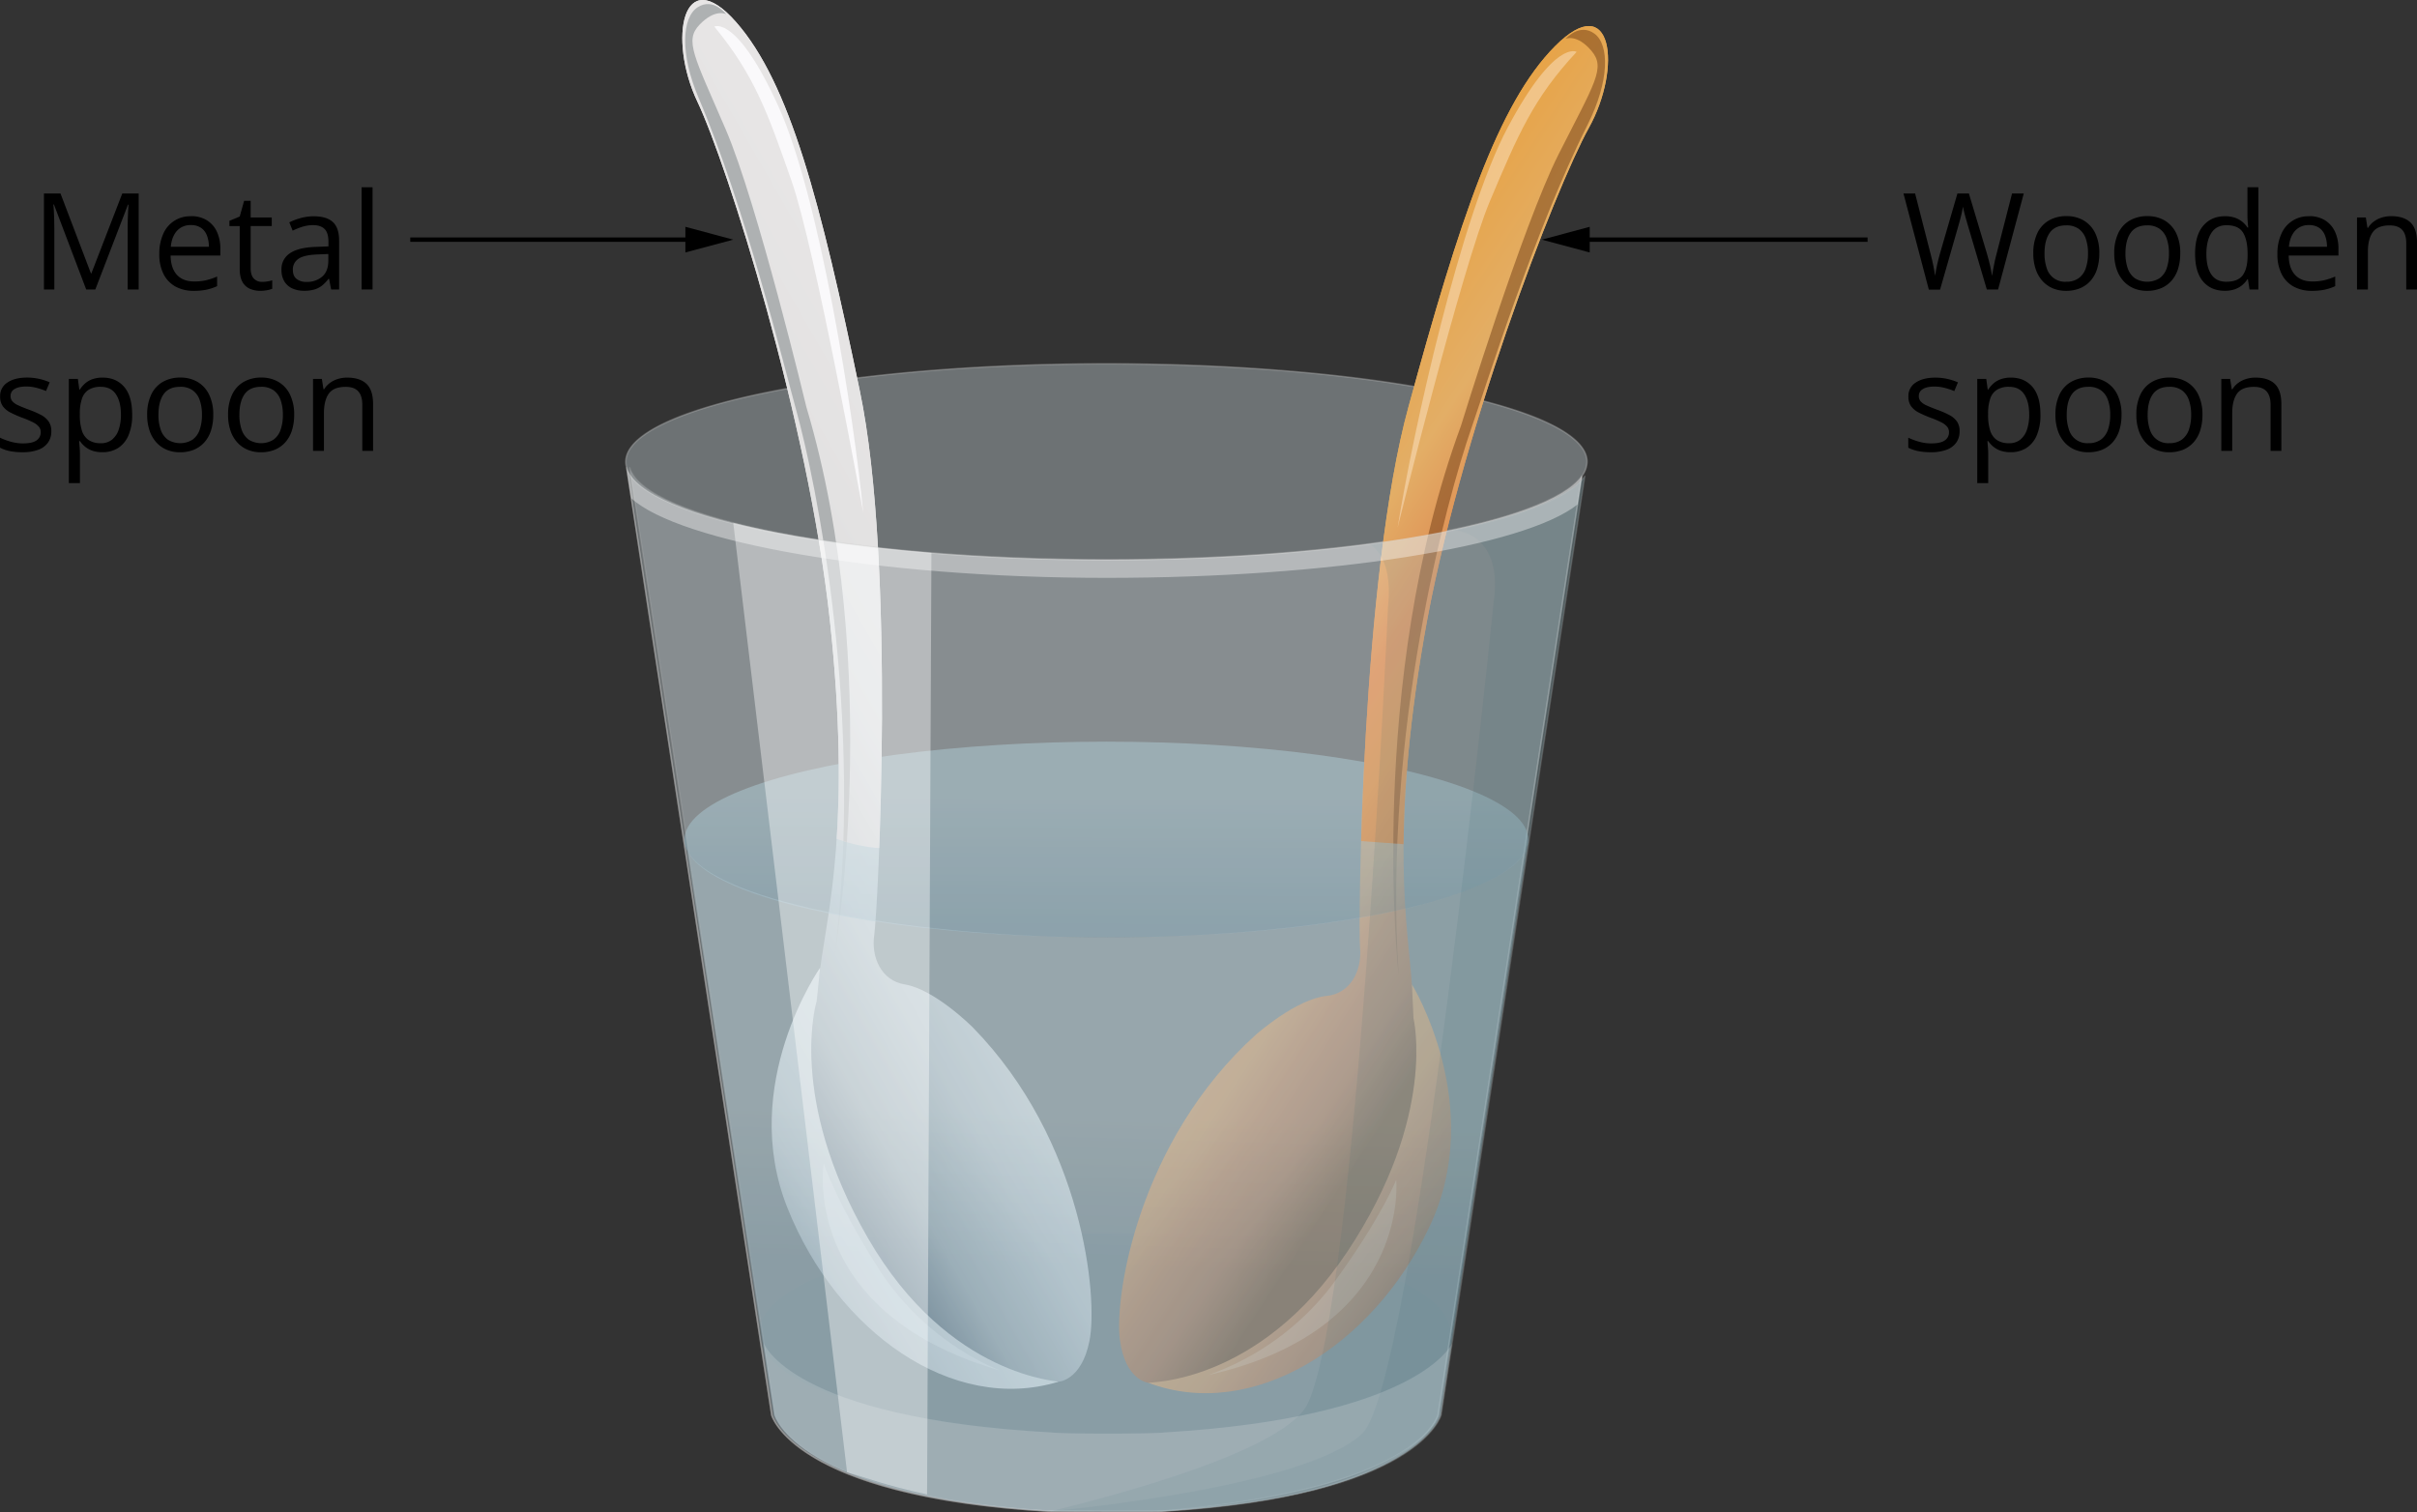 <svg xmlns="http://www.w3.org/2000/svg" xmlns:xlink="http://www.w3.org/1999/xlink" width="1643.01" height="1028.04" viewBox="0 0 1643.01 1028.04"><rect x="0" y="0" width="1643.01" height="1028.04" fill="#333333" stroke="none"/><defs><linearGradient id="Безымянный_градиент_3" x1="3253.27" y1="-1403.09" x2="3262.02" y2="-1088.65" gradientTransform="matrix(0.57, -0.82, 0.82, 0.57, 112.14, 3913.19)" gradientUnits="userSpaceOnUse"><stop offset="0" stop-color="#e7a346"/><stop offset="0.26" stop-color="#e3ae66"/><stop offset="0.44" stop-color="#de8e54"/><stop offset="0.56" stop-color="#d4904f"/><stop offset="0.68" stop-color="#c78348"/><stop offset="0.76" stop-color="#b66e3d"/><stop offset="0.87" stop-color="#9d5b31"/><stop offset="0.99" stop-color="#67350f"/></linearGradient><linearGradient id="Безымянный_градиент_3-2" x1="2955.2" y1="-1288.33" x2="2953.28" y2="-986.13" xlink:href="#Безымянный_градиент_3"/><linearGradient id="Безымянный_градиент_23" x1="6108.38" y1="2922.39" x2="6117.13" y2="3236.83" gradientTransform="matrix(-0.52, -0.85, -0.85, 0.52, 6372.8, 4140.95)" gradientUnits="userSpaceOnUse"><stop offset="0" stop-color="#e7e5e5"/><stop offset="0.26" stop-color="#e3e2e2"/><stop offset="0.44" stop-color="#dcddde"/><stop offset="0.56" stop-color="#d1d2d4"/><stop offset="0.68" stop-color="#c2c4c7"/><stop offset="0.76" stop-color="#adb2b6"/><stop offset="0.87" stop-color="#91989d"/><stop offset="0.99" stop-color="#4e5a67"/></linearGradient><linearGradient id="Безымянный_градиент_21" x1="5810.31" y1="3037.16" x2="5808.39" y2="3339.35" gradientTransform="matrix(-0.52, -0.85, -0.85, 0.52, 6372.8, 4140.95)" gradientUnits="userSpaceOnUse"><stop offset="0" stop-color="#e7e5e5"/><stop offset="0.41" stop-color="#e3e2e2"/><stop offset="0.56" stop-color="#dcddde"/><stop offset="0.66" stop-color="#d1d2d4"/><stop offset="0.75" stop-color="#c2c4c7"/><stop offset="0.82" stop-color="#adb2b6"/><stop offset="0.88" stop-color="#91989d"/><stop offset="0.94" stop-color="#6f7981"/><stop offset="0.99" stop-color="#4e5a67"/><stop offset="1" stop-color="#475662"/></linearGradient><linearGradient id="linear-gradient" x1="752.68" y1="434.12" x2="751.85" y2="631.66" gradientUnits="userSpaceOnUse"><stop offset="0.53" stop-color="#9fbfca"/><stop offset="1" stop-color="#7aa4b7"/></linearGradient><linearGradient id="linear-gradient-2" x1="755.3" y1="694.77" x2="748.6" y2="913.23" xlink:href="#linear-gradient"/><clipPath id="clip-path" transform="translate(-4.6 -52.46)"><path d="M564,618.85s28.8,14.41,55,9.16,31.25-158.16,31.25-158.16L553.13,70.17,443.76,0S492,296,490.18,299.8,564,618.85,564,618.85Z" style="fill:none"/></clipPath><clipPath id="clip-path-2" transform="translate(-4.6 -52.46)"><path d="M915.85,623.22,981.7,628s43.52-191.64,49.1-198.33,61.38-174.11,83.7-208.7,78.13-133.73,78.13-133.73L1023.69,11.16s-89.9,264.5-92.17,271.2S915.85,623.22,915.85,623.22Z" style="fill:none"/></clipPath></defs><g id="Слой_2" data-name="Слой 2"><g id="Слой_1-2" data-name="Слой 1"><path d="M1083.42,366.38c0-36.77-146.28-66.58-326.72-66.58S430,329.61,430,366.38a14.19,14.19,0,0,0,.62,4.06l98.59,644s14.52,55,187.9,65.31h77.17c176.36-14.67,187.91-65.31,187.91-65.31l97.71-638.3A16.69,16.69,0,0,0,1083.42,366.38Z" transform="translate(-4.6 -52.46)" style="fill:#cad8dd;stroke:#bcbcbc;stroke-linecap:round;stroke-linejoin:round;opacity:0.38"/><ellipse cx="750.92" cy="906.36" rx="234.94" ry="68.21" style="fill:#3a6a75;opacity:0.11"/><path d="M785.38,992.58s-15.79-1.49-19.49-29.11c-4-29.41,12.39-135.42,92.54-207.73,0,0,27.34-24.21,48-26.25,15.94-1.53,24.13-17,22.71-32.55s1-252.21,33-368.22C996.82,202,1022.81,122.94,1061.73,83.8s45.77,14.4,22.91,55.63-88.68,211-112,346.2-11,197.62-8.29,235.94S980.23,851,948,900.57,831.13,1004.7,785.38,992.58Z" transform="translate(-4.6 -52.46)" style="fill:url(#Безымянный_градиент_3)"/><path d="M1076.36,87.73s-14.67-9.06-46.81,51.3-64.48,207.1-74.92,272.21c0,0,43.7-177,62.75-222S1046.79,119.43,1076.36,87.73Z" transform="translate(-4.6 -52.46)" style="fill:#ffe9cf;opacity:0.46"/><path d="M955.39,715.35c0,1.34-22.19-198.08,42.34-373.45,0,0,41.81-136,66.44-184.73s32.13-58.6,22.18-70.24-17.46-8.09-17.46-8.09,9.42-11,19.6-3.48,10.31,32-4.68,61.86c-36,71.64-69.13,177.86-79.24,207C988.43,390.75,944.59,550,955.39,715.35Z" transform="translate(-4.6 -52.46)" style="fill:#693710;opacity:0.47"/><path d="M785.38,992.58c-2.31-.83,73.94,2.64,135.16-89.34s44.9-158.65,44.9-158.65l-1-22.84s50.78,82.64,11.94,164.53S855.65,1018.9,785.38,992.58Z" transform="translate(-4.6 -52.46)" style="fill:url(#Безымянный_градиент_3-2)"/><path d="M825.79,987.28a183,183,0,0,0,83.43-60.06c33.5-45.15,44.47-72.64,44.47-72.64S964,956.19,825.79,987.28Z" transform="translate(-4.6 -52.46)" style="fill:#ffe9cf;opacity:0.26"/><path d="M723.93,991.81s15.85-.5,21.27-27.83c5.86-29.1-3.88-135.93-79.35-213.12,0,0-25.77-25.87-46.3-29.2-15.81-2.53-23-18.5-20.63-33.92S613.74,436,589.08,318.18C562.41,189.56,541.42,109,505,67.51S458.45,79,478.68,121.6,554,337.7,568.73,474.13s-1.41,197.92-6.5,236-23.91,128.21,5.14,179.68S677.51,1001,723.93,991.81Z" transform="translate(-4.6 -52.46)" style="fill:url(#Безымянный_градиент_23)"/><path d="M490.18,70.52s15.21-8.12,43.51,54.13S585.08,335.38,591.41,401c0,0-32.53-179.35-48.72-225.51S517.71,104,490.18,70.52Z" transform="translate(-4.6 -52.46)" style="fill:#faf9fb"/><path d="M571.61,704.48c-.12,1.33,34.55-196.3-18.87-375.37,0,0-33.21-138.4-54.75-188.52s-28.39-60.51-17.73-71.5,17.93-7,17.93-7-8.72-11.54-19.34-4.7-12.3,31.31.8,62c31.44,73.75,57.86,181.84,66.11,211.6C559,378.45,592.75,540.08,571.61,704.48Z" transform="translate(-4.6 -52.46)" style="fill:#aeb1b2"/><path d="M723.93,991.81c2.36-.68-74-2-129.3-97.63S559.76,733,559.76,733l2.38-22.74s-55.85,79.3-22.22,163.46S652.15,1013.68,723.93,991.81Z" transform="translate(-4.6 -52.46)" style="fill:url(#Безымянный_градиент_21)"/><path d="M683.93,984a183.05,183.05,0,0,1-79.5-65.18c-30.61-47.15-39.84-75.28-39.84-75.28S547.91,944.3,683.93,984Z" transform="translate(-4.6 -52.46)" style="fill:#faf9fb;opacity:0.44;isolation:isolate"/><path d="M756.7,433C583,433,440.9,405.32,430.61,370.44l98.59,644s14.52,55,187.9,65.31c0,0,74.39.48,77.17,0,173.38-10.32,187.91-65.31,187.91-65.31l97.71-638.3C1056.62,408.31,920.8,433,756.7,433Z" transform="translate(-4.6 -52.46)" style="fill:none;stroke:#bcbcbc;stroke-linecap:round;stroke-linejoin:round;opacity:0.38"/><ellipse cx="752.1" cy="570.76" rx="286.82" ry="66.58" style="opacity:0.53;fill:url(#linear-gradient)"/><path d="M756.7,689.8c-123.56,0-264.05-22.27-284.89-58.87l58.84,383.55s14.52,55,187.91,65.31c0,0,74.38.48,77.17,0,173.38-10.32,187.9-65.31,187.9-65.31L1042.79,628C1027.37,668.65,881,689.8,756.7,689.8Z" transform="translate(-4.6 -52.46)" style="opacity:0.42;fill:url(#linear-gradient-2)"/><g style="clip-path:url(#clip-path)"><path d="M723.93,991.81s15.85-.5,21.27-27.83c5.86-29.1-3.88-135.93-79.35-213.12,0,0-25.77-25.87-46.3-29.2-15.81-2.53-23-18.5-20.63-33.92S613.74,436,589.08,318.18C562.41,189.56,541.42,109,505,67.51S458.45,79,478.68,121.6,554,337.7,568.73,474.13s-1.41,197.92-6.5,236-23.91,128.21,5.14,179.68S677.51,1001,723.93,991.81Z" transform="translate(-4.6 -52.46)" style="fill:url(#Безымянный_градиент_23)"/><path d="M490.18,70.52s15.21-8.12,43.51,54.13S585.08,335.38,591.41,401c0,0-32.53-179.35-48.72-225.51S517.71,104,490.18,70.52Z" transform="translate(-4.6 -52.46)" style="fill:#faf9fb"/><path d="M571.61,704.48c-.12,1.33,34.55-196.3-18.87-375.37,0,0-33.21-138.4-54.75-188.52s-28.39-60.51-17.73-71.5,17.93-7,17.93-7-8.72-11.54-19.34-4.7-12.3,31.31.8,62c31.44,73.75,57.86,181.84,66.11,211.6C559,378.45,592.75,540.08,571.61,704.48Z" transform="translate(-4.6 -52.46)" style="fill:#aeb1b2"/><path d="M723.93,991.81c2.36-.68-74-2-129.3-97.63S559.76,733,559.76,733l2.38-22.74s-55.85,79.3-22.22,163.46S652.15,1013.68,723.93,991.81Z" transform="translate(-4.6 -52.46)" style="fill:url(#Безымянный_градиент_21)"/><path d="M683.93,984a183.05,183.05,0,0,1-79.5-65.18c-30.61-47.15-39.84-75.28-39.84-75.28S547.91,944.3,683.93,984Z" transform="translate(-4.6 -52.46)" style="fill:#faf9fb;opacity:0.44;isolation:isolate"/></g><g style="clip-path:url(#clip-path-2)"><path d="M785.38,992.58s-15.79-1.49-19.49-29.11c-4-29.41,12.39-135.42,92.54-207.73,0,0,27.34-24.21,48-26.25,15.94-1.53,24.13-17,22.71-32.55s1-252.21,33-368.22C996.82,202,1022.81,122.94,1061.73,83.8s45.77,14.4,22.91,55.63-88.68,211-112,346.2-11,197.62-8.29,235.94S980.23,851,948,900.57,831.13,1004.7,785.38,992.58Z" transform="translate(-4.6 -52.46)" style="fill:url(#Безымянный_градиент_3)"/><path d="M1076.36,87.73s-14.67-9.06-46.81,51.3-64.48,207.1-74.92,272.21c0,0,43.7-177,62.75-222S1046.79,119.43,1076.36,87.73Z" transform="translate(-4.6 -52.46)" style="fill:#ffe9cf;opacity:0.46"/><path d="M955.39,715.35c0,1.34-22.19-198.08,42.34-373.45,0,0,41.81-136,66.44-184.73s32.13-58.6,22.18-70.24-17.46-8.09-17.46-8.09,9.42-11,19.6-3.48,10.31,32-4.68,61.86c-36,71.64-69.13,177.86-79.24,207C988.43,390.75,944.59,550,955.39,715.35Z" transform="translate(-4.6 -52.46)" style="fill:#693710;opacity:0.47"/><path d="M785.38,992.58c-2.31-.83,73.94,2.64,135.16-89.34s44.9-158.65,44.9-158.65l-1-22.84s50.78,82.64,11.94,164.53S855.65,1018.9,785.38,992.58Z" transform="translate(-4.6 -52.46)" style="fill:url(#Безымянный_градиент_3-2)"/><path d="M825.79,987.28a183,183,0,0,0,83.43-60.06c33.5-45.15,44.47-72.64,44.47-72.64S964,956.19,825.79,987.28Z" transform="translate(-4.6 -52.46)" style="fill:#ffe9cf;opacity:0.26"/></g><path d="M758.76,433C585,433,443,405.32,432.66,370.44l98.59,644s14.52,55,187.91,65.31c0,0,74.38.48,77.16,0,173.39-10.32,187.91-65.31,187.91-65.31l97.71-638.3C1058.68,408.31,922.85,433,758.76,433Z" transform="translate(-4.6 -52.46)" style="fill:#e3edf2;stroke:#bcbcbc;stroke-linecap:round;stroke-linejoin:round;opacity:0.22"/><path d="M637.76,428.24c-53.24-4.32-99.58-11.42-134.73-20.42l77.38,645.5c14.78,4.23,24.89,8.6,54.39,15.08Z" transform="translate(-4.6 -52.46)" style="fill:#fff;opacity:0.39"/><path d="M948.18,464.06s-20.91,469-54.39,542.14c-14.71,32.15-129.78,62.57-174.63,73.59,0,0,74.38.48,77.16,0,173.39-10.32,187.91-65.31,187.91-65.31l97.71-638.3c-14,19.38-69,36-146.5,46.21C935.44,422.39,951.83,429.68,948.18,464.06Z" transform="translate(-4.6 -52.46)" style="fill:#3a6a75;opacity:0.11"/><path d="M1019.91,462s-53.57,531.24-89.29,565c-39.6,37.42-211.46,52.77-211.46,52.77s74.38.48,77.16,0c173.39-10.32,187.91-65.31,187.91-65.31l97.71-638.3c-10.27,14.19-42.5,26.92-89.42,36.71C992.52,412.89,1026.88,413.49,1019.91,462Z" transform="translate(-4.6 -52.46)" style="fill:#3a6a75;opacity:0.11"/><g style="opacity:0.42"><path d="M796.32,1026.22c-5.66,1.07-71.5,1.07-77.16,0-177.76-9.78-195.42-60.78-195.42-60.78l7.51,49s14.52,55,187.91,65.31c0,0,74.38.48,77.16,0,173.39-10.32,187.91-65.31,187.91-65.31l7.45-48.68S969.71,1015.9,796.32,1026.22Z" transform="translate(-4.6 -52.46)" style="fill:#fff;opacity:0.38"/></g><path d="M756.7,445.3c152.35,0,284.09-21.15,320.25-49.9l2.94-19.22C1056.62,408.31,920.8,433,756.7,433,583,433,440.9,405.32,430.61,370.44l3.18,20.79C466.41,421,600.84,445.3,756.7,445.3Z" transform="translate(-4.6 -52.46)" style="fill:#fff;opacity:0.38"/><line x1="1074.69" y1="162.91" x2="1269.52" y2="162.91" style="fill:none;stroke:#000;stroke-miterlimit:10;stroke-width:3px"/><polygon points="1080.64 171.63 1048.12 162.91 1080.64 154.19 1080.64 171.63"/><line x1="471.86" y1="162.91" x2="278.89" y2="162.91" style="fill:none;stroke:#000;stroke-miterlimit:10;stroke-width:3px"/><polygon points="465.91 154.19 498.44 162.91 465.91 171.63 465.91 154.19"/><path d="M1380.3,184l-17.46,65.29h-7.64l-13-43.95c-.39-1.25-.75-2.5-1.09-3.77s-.67-2.47-1-3.62-.55-2.15-.74-3-.34-1.54-.42-2c-.06.45-.18,1.1-.34,2s-.37,1.87-.62,3-.56,2.33-.9,3.61-.71,2.58-1.09,3.89l-12.59,43.9h-7.64L1298.53,184h7.91l10.49,40.95c.36,1.37.69,2.72,1,4s.59,2.61.84,3.86.49,2.47.7,3.66.4,2.36.58,3.49c.15-1.16.34-2.38.58-3.64s.5-2.55.78-3.86.59-2.64.94-4,.7-2.68,1.09-4L1335.2,184H1343l12.24,40.81c.41,1.41.8,2.79,1.16,4.16s.67,2.7,1,4,.53,2.53.76,3.7.42,2.29.6,3.33c.21-1.46.46-3,.76-4.6s.65-3.29,1-5.05.84-3.57,1.32-5.45l10.49-40.9Z" transform="translate(-4.6 -52.46)"/><path d="M1431.65,224.69a34.32,34.32,0,0,1-1.56,10.76,21.94,21.94,0,0,1-4.51,8,19.28,19.28,0,0,1-7.12,5,24.56,24.56,0,0,1-9.45,1.72,23,23,0,0,1-9-1.72,19.7,19.7,0,0,1-7-5,22.69,22.69,0,0,1-4.6-8,32.87,32.87,0,0,1-1.63-10.76,31.38,31.38,0,0,1,2.72-13.69,19.54,19.54,0,0,1,7.8-8.62,23.44,23.44,0,0,1,12.08-3,22.53,22.53,0,0,1,11.72,3,20.2,20.2,0,0,1,7.81,8.64A30.6,30.6,0,0,1,1431.65,224.69Zm-37.24,0a30.17,30.17,0,0,0,1.56,10.22,12.89,12.89,0,0,0,13.22,9.07,14,14,0,0,0,8.38-2.37,13.77,13.77,0,0,0,4.84-6.7,30.17,30.17,0,0,0,1.56-10.22,29.49,29.49,0,0,0-1.56-10.12,13.58,13.58,0,0,0-4.82-6.59,14.3,14.3,0,0,0-8.44-2.32q-7.64,0-11.19,5.05T1394.41,224.69Z" transform="translate(-4.6 -52.46)"/><path d="M1486.67,224.69a34.32,34.32,0,0,1-1.56,10.76,22.09,22.09,0,0,1-4.51,8,19.32,19.32,0,0,1-7.13,5,24.51,24.51,0,0,1-9.44,1.72,22.92,22.92,0,0,1-9-1.72,19.7,19.7,0,0,1-7-5,22.54,22.54,0,0,1-4.6-8,32.87,32.87,0,0,1-1.63-10.76,31.23,31.23,0,0,1,2.72-13.69,19.52,19.52,0,0,1,7.79-8.62,23.49,23.49,0,0,1,12.08-3,22.47,22.47,0,0,1,11.72,3,20.23,20.23,0,0,1,7.82,8.64A30.6,30.6,0,0,1,1486.67,224.69Zm-37.24,0a30.17,30.17,0,0,0,1.56,10.22,13.8,13.8,0,0,0,4.82,6.7,16,16,0,0,0,16.77,0,13.78,13.78,0,0,0,4.85-6.7,30.17,30.17,0,0,0,1.56-10.22,29.49,29.49,0,0,0-1.56-10.12,13.59,13.59,0,0,0-4.83-6.59,14.25,14.25,0,0,0-8.44-2.32q-7.64,0-11.18,5.05T1449.43,224.69Z" transform="translate(-4.6 -52.46)"/><path d="M1516.9,250.14q-9.29,0-14.71-6.34T1496.76,225q0-12.63,5.54-19.09t14.74-6.45a20.24,20.24,0,0,1,6.79,1,16.57,16.57,0,0,1,5,2.74,17.41,17.41,0,0,1,3.53,3.91h.53c-.12-.92-.24-2.19-.36-3.79s-.17-2.92-.17-3.93V179.76h7.41v69.49h-6l-1.11-7h-.31a17.74,17.74,0,0,1-3.51,4,16.27,16.27,0,0,1-5,2.83A20.43,20.43,0,0,1,1516.9,250.14Zm1.17-6.16q7.85,0,11.11-4.47c2.18-3,3.26-7.4,3.26-13.26v-1.34q0-9.33-3.1-14.34t-11.27-5q-6.84,0-10.23,5.25t-3.4,14.31q0,9,3.38,13.94T1518.07,244Z" transform="translate(-4.6 -52.46)"/><path d="M1574.29,199.41a19.91,19.91,0,0,1,10.72,2.77,18,18,0,0,1,6.83,7.75,26.77,26.77,0,0,1,2.37,11.63v4.6H1560.4q.13,8.63,4.29,13.13t11.7,4.51a35.48,35.48,0,0,0,8.21-.85,45.66,45.66,0,0,0,7.42-2.5V247a36,36,0,0,1-7.35,2.41,42.33,42.33,0,0,1-8.6.76,25.18,25.18,0,0,1-12.3-2.88,19.83,19.83,0,0,1-8.15-8.46,29.43,29.43,0,0,1-2.9-13.67,32.35,32.35,0,0,1,2.66-13.68,19.75,19.75,0,0,1,18.91-12Zm-.09,6.07a12.17,12.17,0,0,0-9.47,3.89q-3.52,3.88-4.2,10.85h25.9a21.34,21.34,0,0,0-1.36-7.7,11.06,11.06,0,0,0-4-5.18A11.81,11.81,0,0,0,1574.2,205.48Z" transform="translate(-4.6 -52.46)"/><path d="M1630,199.41q8.7,0,13.17,4.27t4.46,13.68v31.89h-7.32v-31.4q0-6.12-2.79-9.15t-8.55-3q-8.13,0-11.43,4.6t-3.31,13.35v25.64h-7.41V200.3h6l1.12,7.06h.4a14.66,14.66,0,0,1,4-4.35,17.72,17.72,0,0,1,5.4-2.68A21.38,21.38,0,0,1,1630,199.41Z" transform="translate(-4.6 -52.46)"/><path d="M1336.67,345.6a12.92,12.92,0,0,1-2.35,7.88,14,14,0,0,1-6.69,4.8,30.12,30.12,0,0,1-10.39,1.61,43.29,43.29,0,0,1-8.88-.8,26.1,26.1,0,0,1-6.57-2.28V350a43.27,43.27,0,0,0,7.15,2.68,30,30,0,0,0,8.48,1.21q6.35,0,9.2-2.05a6.51,6.51,0,0,0,2.86-5.59,5.81,5.81,0,0,0-1.14-3.55,11.6,11.6,0,0,0-3.82-3,58.24,58.24,0,0,0-7.41-3.19,80.7,80.7,0,0,1-8.11-3.55,14.81,14.81,0,0,1-5.27-4.31,11,11,0,0,1-1.85-6.61,10.74,10.74,0,0,1,5-9.53q5-3.33,13.19-3.33a37.56,37.56,0,0,1,8.28.87,39.64,39.64,0,0,1,7.22,2.34l-2.5,5.94a46,46,0,0,0-6.48-2.18,27.56,27.56,0,0,0-7-.9q-5.13,0-7.88,1.7a5.23,5.23,0,0,0-2.75,4.64,5.56,5.56,0,0,0,1.27,3.75,11.84,11.84,0,0,0,4.09,2.77q2.82,1.31,7.41,3a62.3,62.3,0,0,1,8,3.5,14.73,14.73,0,0,1,5.16,4.38A11.15,11.15,0,0,1,1336.67,345.6Z" transform="translate(-4.6 -52.46)"/><path d="M1371.59,309.16q9.15,0,14.6,6.3t5.45,18.93a34.69,34.69,0,0,1-2.5,14,18.94,18.94,0,0,1-7,8.58,19.47,19.47,0,0,1-10.7,2.9,20.57,20.57,0,0,1-6.83-1,16,16,0,0,1-5-2.77,17.89,17.89,0,0,1-3.48-3.79h-.54c.09,1.16.2,2.56.34,4.19s.2,3.07.2,4.29v20.1h-7.46V310.05h6.12l1,7.24h.36a20,20,0,0,1,3.48-4.09,15.44,15.44,0,0,1,5-2.95A20.32,20.32,0,0,1,1371.59,309.16Zm-1.29,6.25a15.15,15.15,0,0,0-8.2,2,11.21,11.21,0,0,0-4.53,5.87,30.23,30.23,0,0,0-1.52,9.8v1.43a34.88,34.88,0,0,0,1.36,10.49,12.19,12.19,0,0,0,4.51,6.52,14.35,14.35,0,0,0,8.46,2.24,11.7,11.7,0,0,0,7.6-2.46,14.65,14.65,0,0,0,4.53-6.85A31.38,31.38,0,0,0,1384,334.3q0-8.67-3.37-13.78T1370.3,315.41Z" transform="translate(-4.6 -52.46)"/><path d="M1446.75,334.43a34.09,34.09,0,0,1-1.57,10.77,21.94,21.94,0,0,1-4.51,8,19.52,19.52,0,0,1-7.12,5,24.7,24.7,0,0,1-9.44,1.72,23.06,23.06,0,0,1-9-1.72,19.89,19.89,0,0,1-7.06-5,22.69,22.69,0,0,1-4.6-8,33.2,33.2,0,0,1-1.63-10.77,31.21,31.21,0,0,1,2.73-13.68,19.46,19.46,0,0,1,7.79-8.62,23.49,23.49,0,0,1,12.08-3,22.5,22.5,0,0,1,11.72,3,20.23,20.23,0,0,1,7.82,8.64A30.58,30.58,0,0,1,1446.75,334.43Zm-37.25,0a30,30,0,0,0,1.57,10.23,12.87,12.87,0,0,0,13.22,9.07,14,14,0,0,0,8.37-2.37,13.7,13.7,0,0,0,4.84-6.7,30,30,0,0,0,1.57-10.23,29.18,29.18,0,0,0-1.57-10.11,13.58,13.58,0,0,0-4.82-6.59,14.2,14.2,0,0,0-8.44-2.32q-7.63,0-11.19,5T1409.5,334.43Z" transform="translate(-4.6 -52.46)"/><path d="M1501.77,334.43a34.38,34.38,0,0,1-1.57,10.77,21.94,21.94,0,0,1-4.51,8,19.52,19.52,0,0,1-7.12,5,24.72,24.72,0,0,1-9.45,1.72,23,23,0,0,1-9-1.72,19.89,19.89,0,0,1-7.06-5,22.69,22.69,0,0,1-4.6-8,32.94,32.94,0,0,1-1.63-10.77,31.36,31.36,0,0,1,2.72-13.68,19.54,19.54,0,0,1,7.8-8.62,23.47,23.47,0,0,1,12.08-3,22.53,22.53,0,0,1,11.72,3,20.2,20.2,0,0,1,7.81,8.64A30.58,30.58,0,0,1,1501.77,334.43Zm-37.25,0a30.23,30.23,0,0,0,1.56,10.23,12.89,12.89,0,0,0,13.22,9.07,14,14,0,0,0,8.38-2.37,13.77,13.77,0,0,0,4.84-6.7,30.23,30.23,0,0,0,1.56-10.23,29.43,29.43,0,0,0-1.56-10.11,13.58,13.58,0,0,0-4.82-6.59,14.2,14.2,0,0,0-8.44-2.32q-7.63,0-11.19,5T1464.52,334.43Z" transform="translate(-4.6 -52.46)"/><path d="M1537.76,309.16c5.8,0,10.2,1.42,13.17,4.26s4.47,7.41,4.47,13.69V359h-7.33V327.6q0-6.12-2.79-9.15t-8.55-3q-8.13,0-11.43,4.6T1522,333.36V359h-7.41V310.05h6l1.11,7.06h.4a15,15,0,0,1,4-4.36,18.19,18.19,0,0,1,5.4-2.68A21.43,21.43,0,0,1,1537.76,309.16Z" transform="translate(-4.6 -52.46)"/><path d="M63.19,249.25,41.26,191.46h-.35c.11,1.22.22,2.71.31,4.47s.16,3.67.22,5.74.09,4.17.09,6.31v41.27H34.48V184H45.73l20.68,54.3h.31l21-54.3H98.87v65.29h-7.5v-41.8c0-1.94,0-3.88.09-5.83s.13-3.8.22-5.54.18-3.25.27-4.53h-.36L69.4,249.25Z" transform="translate(-4.6 -52.46)"/><path d="M134.46,199.41a19.91,19.91,0,0,1,10.72,2.77,17.91,17.91,0,0,1,6.83,7.75,26.77,26.77,0,0,1,2.37,11.63v4.6H120.57q.14,8.63,4.29,13.13t11.7,4.51a35.51,35.51,0,0,0,8.22-.85,45.88,45.88,0,0,0,7.41-2.5V247a35.85,35.85,0,0,1-7.35,2.41,42.22,42.22,0,0,1-8.59.76,25.12,25.12,0,0,1-12.3-2.88,19.77,19.77,0,0,1-8.15-8.46,29.3,29.3,0,0,1-2.91-13.67,32.51,32.51,0,0,1,2.66-13.68,19.75,19.75,0,0,1,18.91-12Zm-.09,6.07a12.14,12.14,0,0,0-9.46,3.89q-3.54,3.88-4.2,10.85h25.9a21.56,21.56,0,0,0-1.36-7.7,11,11,0,0,0-4-5.18A11.81,11.81,0,0,0,134.37,205.48Z" transform="translate(-4.6 -52.46)"/><path d="M182.78,244.07a23.16,23.16,0,0,0,3.75-.32,17.38,17.38,0,0,0,3.13-.75v5.76a16.25,16.25,0,0,1-3.6,1,25.8,25.8,0,0,1-4.48.4,17.67,17.67,0,0,1-7.06-1.36,10.75,10.75,0,0,1-5.07-4.62c-1.26-2.18-1.9-5.18-1.9-9v-29h-7v-3.62l7-2.9L170.54,189H175V200.3h14.34v5.81H175v28.8q0,4.6,2.12,6.88A7.36,7.36,0,0,0,182.78,244.07Z" transform="translate(-4.6 -52.46)"/><path d="M217.88,199.5q8.76,0,13,3.93T235.12,216v33.27h-5.41L228.29,242h-.36a26.05,26.05,0,0,1-4.29,4.49,15.35,15.35,0,0,1-5.16,2.72,24.24,24.24,0,0,1-7.16.92,19.12,19.12,0,0,1-7.93-1.56,12.2,12.2,0,0,1-5.45-4.74,14.92,14.92,0,0,1-2-8,12.78,12.78,0,0,1,5.81-11.25q5.81-3.93,17.68-4.29l8.44-.35v-3c0-4.23-.9-7.19-2.72-8.89s-4.38-2.55-7.68-2.55a24,24,0,0,0-7.32,1.12,49.2,49.2,0,0,0-6.61,2.63l-2.28-5.62a40.48,40.48,0,0,1,7.59-2.9A32.91,32.91,0,0,1,217.88,199.5Zm9.91,25.63-7.45.31q-9.17.36-12.91,3a8.56,8.56,0,0,0-3.75,7.45q0,4.2,2.55,6.21a10.55,10.55,0,0,0,6.74,2,15.63,15.63,0,0,0,10.67-3.62q4.16-3.62,4.15-10.85Z" transform="translate(-4.6 -52.46)"/><path d="M257.85,249.25h-7.46V179.76h7.46Z" transform="translate(-4.6 -52.46)"/><path d="M39.48,345.6a12.92,12.92,0,0,1-2.35,7.88,14,14,0,0,1-6.7,4.8,30,30,0,0,1-10.38,1.61,43.47,43.47,0,0,1-8.89-.8,26,26,0,0,1-6.56-2.28V350a42.93,42.93,0,0,0,7.15,2.68,30,30,0,0,0,8.48,1.21c4.23,0,7.29-.68,9.2-2.05a6.54,6.54,0,0,0,2.86-5.59,5.81,5.81,0,0,0-1.14-3.55,11.6,11.6,0,0,0-3.82-3,58.89,58.89,0,0,0-7.41-3.19,80.7,80.7,0,0,1-8.11-3.55,14.72,14.72,0,0,1-5.27-4.31A11,11,0,0,1,4.69,322a10.73,10.73,0,0,1,5-9.53q5-3.33,13.2-3.33a37.56,37.56,0,0,1,8.28.87,39.64,39.64,0,0,1,7.22,2.34l-2.51,5.94a45.47,45.47,0,0,0-6.47-2.18,27.56,27.56,0,0,0-7-.9c-3.43,0-6.05.57-7.88,1.7a5.23,5.23,0,0,0-2.75,4.64,5.51,5.51,0,0,0,1.27,3.75,11.84,11.84,0,0,0,4.09,2.77c1.87.87,4.35,1.88,7.41,3a62.3,62.3,0,0,1,8,3.5A14.82,14.82,0,0,1,37.67,339,11.23,11.23,0,0,1,39.48,345.6Z" transform="translate(-4.6 -52.46)"/><path d="M74.4,309.16q9.15,0,14.6,6.3t5.45,18.93a34.69,34.69,0,0,1-2.5,14,18.94,18.94,0,0,1-7,8.58,19.47,19.47,0,0,1-10.7,2.9,20.57,20.57,0,0,1-6.83-1,16,16,0,0,1-5-2.77,17.89,17.89,0,0,1-3.48-3.79h-.54c.09,1.16.2,2.56.34,4.19s.2,3.07.2,4.29v20.1H51.4V310.05h6.12l1,7.24h.36a20,20,0,0,1,3.48-4.09,15.34,15.34,0,0,1,5-2.95A20.28,20.28,0,0,1,74.4,309.16Zm-1.3,6.25a15.14,15.14,0,0,0-8.19,2,11.21,11.21,0,0,0-4.53,5.87,30,30,0,0,0-1.52,9.8v1.43A34.88,34.88,0,0,0,60.22,345a12.19,12.19,0,0,0,4.51,6.52,14.35,14.35,0,0,0,8.46,2.24,11.65,11.65,0,0,0,7.59-2.46,14.59,14.59,0,0,0,4.54-6.85,31.65,31.65,0,0,0,1.49-10.12q0-8.67-3.37-13.78T73.1,315.41Z" transform="translate(-4.6 -52.46)"/><path d="M149.56,334.43A34.09,34.09,0,0,1,148,345.2a21.94,21.94,0,0,1-4.51,8,19.52,19.52,0,0,1-7.12,5,24.7,24.7,0,0,1-9.44,1.72,23.06,23.06,0,0,1-9-1.72,19.89,19.89,0,0,1-7.06-5,22.69,22.69,0,0,1-4.6-8,32.94,32.94,0,0,1-1.63-10.77,31.21,31.21,0,0,1,2.73-13.68,19.46,19.46,0,0,1,7.79-8.62,23.47,23.47,0,0,1,12.08-3,22.53,22.53,0,0,1,11.72,3,20.2,20.2,0,0,1,7.81,8.64A30.58,30.58,0,0,1,149.56,334.43Zm-37.25,0a30,30,0,0,0,1.57,10.23,13.73,13.73,0,0,0,4.82,6.7,16,16,0,0,0,16.77,0,13.7,13.7,0,0,0,4.84-6.7,30.22,30.22,0,0,0,1.57-10.23,29.41,29.41,0,0,0-1.57-10.11,13.58,13.58,0,0,0-4.82-6.59,14.2,14.2,0,0,0-8.44-2.32q-7.64,0-11.19,5T112.31,334.43Z" transform="translate(-4.6 -52.46)"/><path d="M204.57,334.43A34.39,34.39,0,0,1,203,345.2a22.09,22.09,0,0,1-4.51,8,19.52,19.52,0,0,1-7.12,5,24.79,24.79,0,0,1-9.45,1.72,23.13,23.13,0,0,1-9-1.72,20,20,0,0,1-7.05-5,22.54,22.54,0,0,1-4.6-8,32.94,32.94,0,0,1-1.63-10.77,31.36,31.36,0,0,1,2.72-13.68,19.54,19.54,0,0,1,7.8-8.62,23.43,23.43,0,0,1,12.07-3,22.54,22.54,0,0,1,11.73,3,20.2,20.2,0,0,1,7.81,8.64A30.58,30.58,0,0,1,204.57,334.43Zm-37.24,0a30.23,30.23,0,0,0,1.56,10.23,13.8,13.8,0,0,0,4.82,6.7,16,16,0,0,0,16.77,0,13.72,13.72,0,0,0,4.85-6.7,30.23,30.23,0,0,0,1.56-10.23,29.43,29.43,0,0,0-1.56-10.11,13.58,13.58,0,0,0-4.82-6.59,14.23,14.23,0,0,0-8.44-2.32c-5.1,0-8.82,1.68-11.19,5S167.33,328.48,167.33,334.43Z" transform="translate(-4.6 -52.46)"/><path d="M240.57,309.16q8.7,0,13.17,4.26t4.47,13.69V359h-7.33V327.6q0-6.12-2.79-9.15t-8.55-3q-8.13,0-11.43,4.6t-3.31,13.35V359h-7.41V310.05h6l1.12,7.06h.4a14.82,14.82,0,0,1,4-4.36,18,18,0,0,1,5.4-2.68A21.38,21.38,0,0,1,240.57,309.16Z" transform="translate(-4.6 -52.46)"/></g></g></svg>